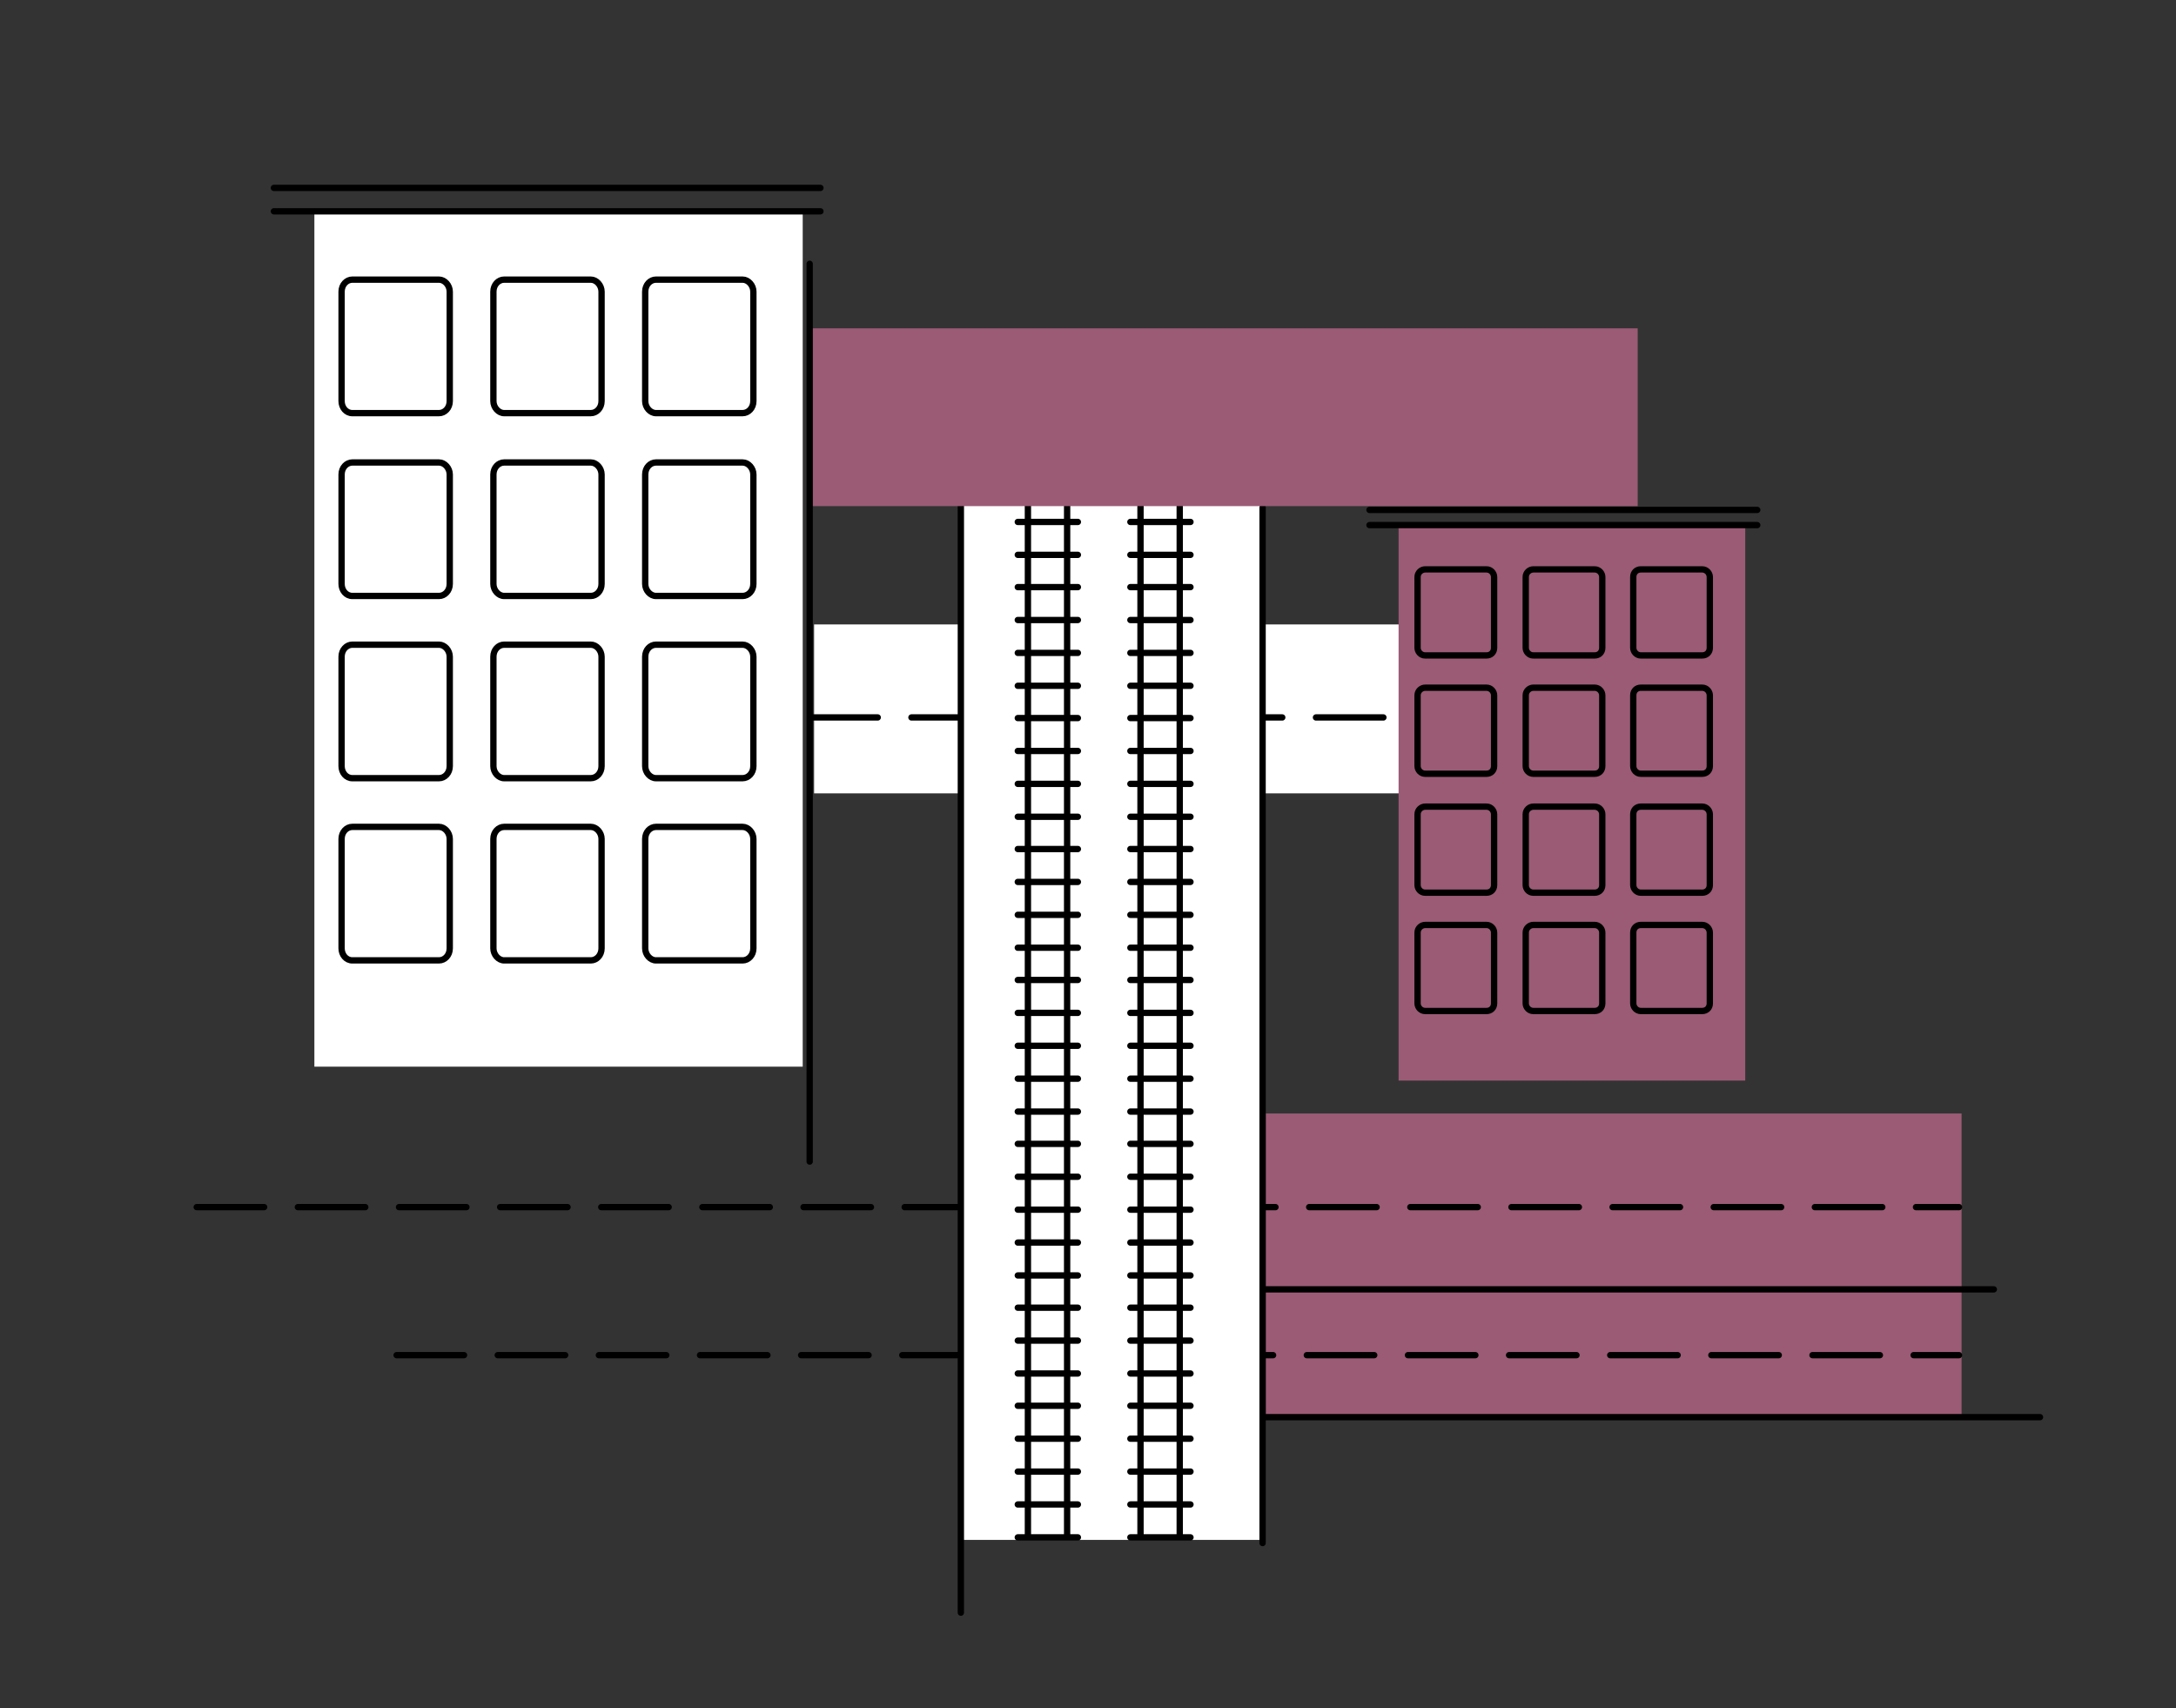<?xml version="1.0" encoding="utf-8"?>
<svg xmlns="http://www.w3.org/2000/svg" xmlns:xlink="http://www.w3.org/1999/xlink" version="1.1" x="0px" y="0px" viewBox="0 0 344 270" style="enable-background:new 0 0 344 270;" xml:space="preserve">
<rect x="0" y="0" width="344" height="270" fill="#333333" stroke="none"/>
<style type="text/css">
	.st0{fill:#FFFFFF;}
	.st1{fill:#9B5B74;}
	.st2{fill:none;stroke:#000000;stroke-linecap:round;stroke-linejoin:round;stroke-miterlimit:3.864;}
	
		.st3{fill:none;stroke:#000000;stroke-linecap:round;stroke-linejoin:round;stroke-miterlimit:3.864;stroke-dasharray:10.659,5.329;}
</style>
<g id="Ebene_1">
	<rect x="128.7" y="98.7" class="st0" width="130.2" height="26.7"></rect>
	<rect x="200.1" y="176" class="st1" width="110" height="48.1"></rect>
	<line class="st2" x1="199.9" y1="203.8" x2="315.2" y2="203.8"></line>
	<line class="st3" x1="31.1" y1="190.8" x2="309.7" y2="190.8"></line>
	<line class="st3" x1="62.7" y1="214.2" x2="309.7" y2="214.2"></line>
	<line class="st3" x1="128.1" y1="113.4" x2="273.6" y2="113.4"></line>
	<g>
		<rect x="221.1" y="82.8" class="st1" width="54.8" height="88"></rect>
		<path class="st2" d="M224.1,91.2c0-0.7,0.6-1.2,1.2-1.2h9.7c0.7,0,1.2,0.6,1.2,1.2v11.2c0,0.7-0.5,1.2-1.2,1.2h-9.7    c-0.7,0-1.2-0.6-1.2-1.2V91.2z"></path>
		<path class="st2" d="M241.2,91.2c0-0.7,0.6-1.2,1.2-1.2h9.7c0.7,0,1.2,0.6,1.2,1.2v11.2c0,0.7-0.5,1.2-1.2,1.2h-9.7    c-0.7,0-1.2-0.6-1.2-1.2V91.2z"></path>
		<path class="st2" d="M258.2,91.2c0-0.7,0.5-1.2,1.2-1.2h9.7c0.7,0,1.2,0.6,1.2,1.2v11.2c0,0.7-0.5,1.2-1.2,1.2h-9.7    c-0.7,0-1.2-0.6-1.2-1.2V91.2z"></path>
		<path class="st2" d="M224.1,109.9c0-0.7,0.6-1.2,1.2-1.2h9.7c0.7,0,1.2,0.6,1.2,1.2v11.2c0,0.7-0.5,1.2-1.2,1.2h-9.7    c-0.7,0-1.2-0.6-1.2-1.2V109.9z"></path>
		<path class="st2" d="M241.2,109.9c0-0.7,0.6-1.2,1.2-1.2h9.7c0.7,0,1.2,0.6,1.2,1.2v11.2c0,0.7-0.5,1.2-1.2,1.2h-9.7    c-0.7,0-1.2-0.6-1.2-1.2V109.9z"></path>
		<path class="st2" d="M258.2,109.9c0-0.7,0.5-1.2,1.2-1.2h9.7c0.7,0,1.2,0.6,1.2,1.2v11.2c0,0.7-0.5,1.2-1.2,1.2h-9.7    c-0.7,0-1.2-0.6-1.2-1.2V109.9z"></path>
		<path class="st2" d="M224.1,128.7c0-0.7,0.6-1.2,1.2-1.2h9.7c0.7,0,1.2,0.6,1.2,1.2v11.2c0,0.7-0.5,1.2-1.2,1.2h-9.7    c-0.7,0-1.2-0.6-1.2-1.2V128.7z"></path>
		<path class="st2" d="M241.2,128.7c0-0.7,0.6-1.2,1.2-1.2h9.7c0.7,0,1.2,0.6,1.2,1.2v11.2c0,0.7-0.5,1.2-1.2,1.2h-9.7    c-0.7,0-1.2-0.6-1.2-1.2V128.7z"></path>
		<path class="st2" d="M258.2,128.7c0-0.7,0.5-1.2,1.2-1.2h9.7c0.7,0,1.2,0.6,1.2,1.2v11.2c0,0.7-0.5,1.2-1.2,1.2h-9.7    c-0.7,0-1.2-0.6-1.2-1.2V128.7z"></path>
		<path class="st2" d="M224.1,147.4c0-0.7,0.6-1.2,1.2-1.2h9.7c0.7,0,1.2,0.6,1.2,1.2v11.2c0,0.7-0.5,1.2-1.2,1.2h-9.7    c-0.7,0-1.2-0.6-1.2-1.2V147.4z"></path>
		<path class="st2" d="M241.2,147.4c0-0.7,0.6-1.2,1.2-1.2h9.7c0.7,0,1.2,0.6,1.2,1.2v11.2c0,0.7-0.5,1.2-1.2,1.2h-9.7    c-0.7,0-1.2-0.6-1.2-1.2V147.4z"></path>
		<path class="st2" d="M258.2,147.4c0-0.7,0.5-1.2,1.2-1.2h9.7c0.7,0,1.2,0.6,1.2,1.2v11.2c0,0.7-0.5,1.2-1.2,1.2h-9.7    c-0.7,0-1.2-0.6-1.2-1.2V147.4z"></path>
	</g>
	<line class="st2" x1="199.9" y1="224" x2="322.5" y2="224"></line>
	<rect x="151.8" y="58" class="st0" width="48" height="185.4"></rect>
	<line class="st2" x1="151.9" y1="79" x2="151.9" y2="254.9"></line>
	<line class="st2" x1="199.6" y1="80.2" x2="199.6" y2="243.9"></line>
	<line class="st2" x1="216.5" y1="83" x2="277.8" y2="83"></line>
	<g>
		<g>
			<line class="st2" x1="170.4" y1="82.5" x2="160.9" y2="82.5"></line>
			<line class="st2" x1="170.4" y1="87.7" x2="160.9" y2="87.7"></line>
			<line class="st2" x1="170.4" y1="92.8" x2="160.9" y2="92.8"></line>
			<line class="st2" x1="170.4" y1="98" x2="160.9" y2="98"></line>
			<line class="st2" x1="170.4" y1="103.2" x2="160.9" y2="103.2"></line>
			<line class="st2" x1="170.4" y1="108.4" x2="160.9" y2="108.4"></line>
			<line class="st2" x1="170.4" y1="113.5" x2="160.9" y2="113.5"></line>
			<line class="st2" x1="170.4" y1="118.7" x2="160.9" y2="118.7"></line>
			<line class="st2" x1="170.4" y1="123.9" x2="160.9" y2="123.9"></line>
			<line class="st2" x1="170.4" y1="129.1" x2="160.9" y2="129.1"></line>
			<line class="st2" x1="170.4" y1="134.2" x2="160.9" y2="134.2"></line>
			<line class="st2" x1="170.4" y1="139.4" x2="160.9" y2="139.4"></line>
			<line class="st2" x1="170.4" y1="144.6" x2="160.9" y2="144.6"></line>
			<line class="st2" x1="170.4" y1="149.8" x2="160.9" y2="149.8"></line>
			<line class="st2" x1="170.4" y1="154.9" x2="160.9" y2="154.9"></line>
			<line class="st2" x1="170.4" y1="160.1" x2="160.9" y2="160.1"></line>
			<line class="st2" x1="170.4" y1="165.3" x2="160.9" y2="165.3"></line>
			<line class="st2" x1="170.4" y1="170.5" x2="160.9" y2="170.5"></line>
			<line class="st2" x1="170.4" y1="175.7" x2="160.9" y2="175.7"></line>
			<line class="st2" x1="170.4" y1="180.8" x2="160.9" y2="180.8"></line>
			<line class="st2" x1="170.4" y1="186" x2="160.9" y2="186"></line>
			<line class="st2" x1="170.4" y1="191.2" x2="160.9" y2="191.2"></line>
			<line class="st2" x1="170.4" y1="196.4" x2="160.9" y2="196.4"></line>
			<line class="st2" x1="170.4" y1="201.6" x2="160.9" y2="201.6"></line>
			<line class="st2" x1="170.4" y1="206.7" x2="160.9" y2="206.7"></line>
			<line class="st2" x1="170.4" y1="211.9" x2="160.9" y2="211.9"></line>
			<line class="st2" x1="170.4" y1="217.1" x2="160.9" y2="217.1"></line>
			<line class="st2" x1="170.4" y1="222.2" x2="160.9" y2="222.2"></line>
			<line class="st2" x1="170.4" y1="227.4" x2="160.9" y2="227.4"></line>
			<line class="st2" x1="170.4" y1="232.6" x2="160.9" y2="232.6"></line>
			<line class="st2" x1="170.4" y1="237.8" x2="160.9" y2="237.8"></line>
			<line class="st2" x1="170.4" y1="243" x2="160.9" y2="243"></line>
		</g>
		<line class="st2" x1="168.7" y1="77.7" x2="168.7" y2="242.9"></line>
		<line class="st2" x1="162.5" y1="79.2" x2="162.5" y2="242.7"></line>
	</g>
	<g>
		<g>
			<line class="st2" x1="188.2" y1="82.5" x2="178.7" y2="82.5"></line>
			<line class="st2" x1="188.2" y1="87.7" x2="178.7" y2="87.7"></line>
			<line class="st2" x1="188.2" y1="92.8" x2="178.7" y2="92.8"></line>
			<line class="st2" x1="188.2" y1="98" x2="178.7" y2="98"></line>
			<line class="st2" x1="188.2" y1="103.2" x2="178.7" y2="103.2"></line>
			<line class="st2" x1="188.2" y1="108.4" x2="178.7" y2="108.4"></line>
			<line class="st2" x1="188.2" y1="113.5" x2="178.7" y2="113.5"></line>
			<line class="st2" x1="188.2" y1="118.7" x2="178.7" y2="118.7"></line>
			<line class="st2" x1="188.2" y1="123.9" x2="178.7" y2="123.9"></line>
			<line class="st2" x1="188.2" y1="129.1" x2="178.7" y2="129.1"></line>
			<line class="st2" x1="188.2" y1="134.2" x2="178.7" y2="134.2"></line>
			<line class="st2" x1="188.2" y1="139.4" x2="178.7" y2="139.4"></line>
			<line class="st2" x1="188.2" y1="144.6" x2="178.7" y2="144.6"></line>
			<line class="st2" x1="188.2" y1="149.8" x2="178.7" y2="149.8"></line>
			<line class="st2" x1="188.2" y1="154.9" x2="178.7" y2="154.9"></line>
			<line class="st2" x1="188.2" y1="160.1" x2="178.7" y2="160.1"></line>
			<line class="st2" x1="188.2" y1="165.3" x2="178.7" y2="165.3"></line>
			<line class="st2" x1="188.2" y1="170.5" x2="178.7" y2="170.5"></line>
			<line class="st2" x1="188.2" y1="175.7" x2="178.7" y2="175.7"></line>
			<line class="st2" x1="188.2" y1="180.8" x2="178.7" y2="180.8"></line>
			<line class="st2" x1="188.2" y1="186" x2="178.7" y2="186"></line>
			<line class="st2" x1="188.2" y1="191.2" x2="178.7" y2="191.2"></line>
			<line class="st2" x1="188.2" y1="196.4" x2="178.7" y2="196.4"></line>
			<line class="st2" x1="188.2" y1="201.6" x2="178.7" y2="201.6"></line>
			<line class="st2" x1="188.2" y1="206.7" x2="178.7" y2="206.7"></line>
			<line class="st2" x1="188.2" y1="211.9" x2="178.7" y2="211.9"></line>
			<line class="st2" x1="188.2" y1="217.1" x2="178.7" y2="217.1"></line>
			<line class="st2" x1="188.2" y1="222.2" x2="178.7" y2="222.2"></line>
			<line class="st2" x1="188.2" y1="227.4" x2="178.7" y2="227.4"></line>
			<line class="st2" x1="188.2" y1="232.6" x2="178.7" y2="232.6"></line>
			<line class="st2" x1="188.2" y1="237.8" x2="178.7" y2="237.8"></line>
			<line class="st2" x1="188.2" y1="243" x2="178.7" y2="243"></line>
		</g>
		<line class="st2" x1="186.5" y1="78.5" x2="186.5" y2="242.9"></line>
		<line class="st2" x1="180.3" y1="79.2" x2="180.3" y2="242.9"></line>
	</g>
	<line class="st2" x1="216.5" y1="80.6" x2="277.8" y2="80.6"></line>
	<g>
		<rect x="49.7" y="33.2" class="st0" width="77.2" height="135.4"></rect>
		<path class="st2" d="M54,46.1c0-1.1,0.8-1.9,1.7-1.9h13.7c0.9,0,1.7,0.9,1.7,1.9v17.3c0,1.1-0.8,1.9-1.7,1.9H55.7    c-1,0-1.7-0.9-1.7-1.9C54,63.4,54,46.1,54,46.1z"></path>
		<path class="st2" d="M78,46.1c0-1.1,0.8-1.9,1.7-1.9h13.7c0.9,0,1.7,0.9,1.7,1.9v17.3c0,1.1-0.8,1.9-1.7,1.9H79.7    c-0.9,0-1.7-0.9-1.7-1.9V46.1z"></path>
		<path class="st2" d="M102,46.1c0-1.1,0.8-1.9,1.7-1.9h13.7c0.9,0,1.7,0.9,1.7,1.9v17.3c0,1.1-0.8,1.9-1.7,1.9h-13.7    c-0.9,0-1.7-0.9-1.7-1.9C102,63.4,102,46.1,102,46.1z"></path>
		<path class="st2" d="M54,75c0-1.1,0.8-1.9,1.7-1.9h13.7c0.9,0,1.7,0.9,1.7,1.9v17.3c0,1.1-0.8,1.9-1.7,1.9H55.7    c-1,0-1.7-0.9-1.7-1.9C54,92.3,54,75,54,75z"></path>
		<path class="st2" d="M78,75c0-1.1,0.8-1.9,1.7-1.9h13.7c0.9,0,1.7,0.9,1.7,1.9v17.3c0,1.1-0.8,1.9-1.7,1.9H79.7    c-0.9,0-1.7-0.9-1.7-1.9V75z"></path>
		<path class="st2" d="M102,75c0-1.1,0.8-1.9,1.7-1.9h13.7c0.9,0,1.7,0.9,1.7,1.9v17.3c0,1.1-0.8,1.9-1.7,1.9h-13.7    c-0.9,0-1.7-0.9-1.7-1.9C102,92.3,102,75,102,75z"></path>
		<path class="st2" d="M54,103.8c0-1.1,0.8-1.9,1.7-1.9h13.7c0.9,0,1.7,0.9,1.7,1.9v17.3c0,1.1-0.8,1.9-1.7,1.9H55.7    c-1,0-1.7-0.9-1.7-1.9C54,121.1,54,103.8,54,103.8z"></path>
		<path class="st2" d="M78,103.8c0-1.1,0.8-1.9,1.7-1.9h13.7c0.9,0,1.7,0.9,1.7,1.9v17.3c0,1.1-0.8,1.9-1.7,1.9H79.7    c-0.9,0-1.7-0.9-1.7-1.9V103.8z"></path>
		<path class="st2" d="M102,103.8c0-1.1,0.8-1.9,1.7-1.9h13.7c0.9,0,1.7,0.9,1.7,1.9v17.3c0,1.1-0.8,1.9-1.7,1.9h-13.7    c-0.9,0-1.7-0.9-1.7-1.9C102,121.1,102,103.8,102,103.8z"></path>
		<path class="st2" d="M54,132.6c0-1.1,0.8-1.9,1.7-1.9h13.7c0.9,0,1.7,0.9,1.7,1.9v17.3c0,1.1-0.8,1.9-1.7,1.9H55.7    c-1,0-1.7-0.9-1.7-1.9C54,149.9,54,132.6,54,132.6z"></path>
		<path class="st2" d="M78,132.6c0-1.1,0.8-1.9,1.7-1.9h13.7c0.9,0,1.7,0.9,1.7,1.9v17.3c0,1.1-0.8,1.9-1.7,1.9H79.7    c-0.9,0-1.7-0.9-1.7-1.9V132.6z"></path>
		<path class="st2" d="M102,132.6c0-1.1,0.8-1.9,1.7-1.9h13.7c0.9,0,1.7,0.9,1.7,1.9v17.3c0,1.1-0.8,1.9-1.7,1.9h-13.7    c-0.9,0-1.7-0.9-1.7-1.9C102,149.9,102,132.6,102,132.6z"></path>
	</g>
	<line class="st2" x1="43.3" y1="33.4" x2="129.7" y2="33.4"></line>
	<line class="st2" x1="43.3" y1="29.7" x2="129.7" y2="29.7"></line>
	<rect x="128" y="51.9" class="st1" width="130.9" height="28.1"></rect>
	<line class="st2" x1="128" y1="41.7" x2="128" y2="183.6"></line>
</g>
<g id="Layer_1">
</g>
</svg>
